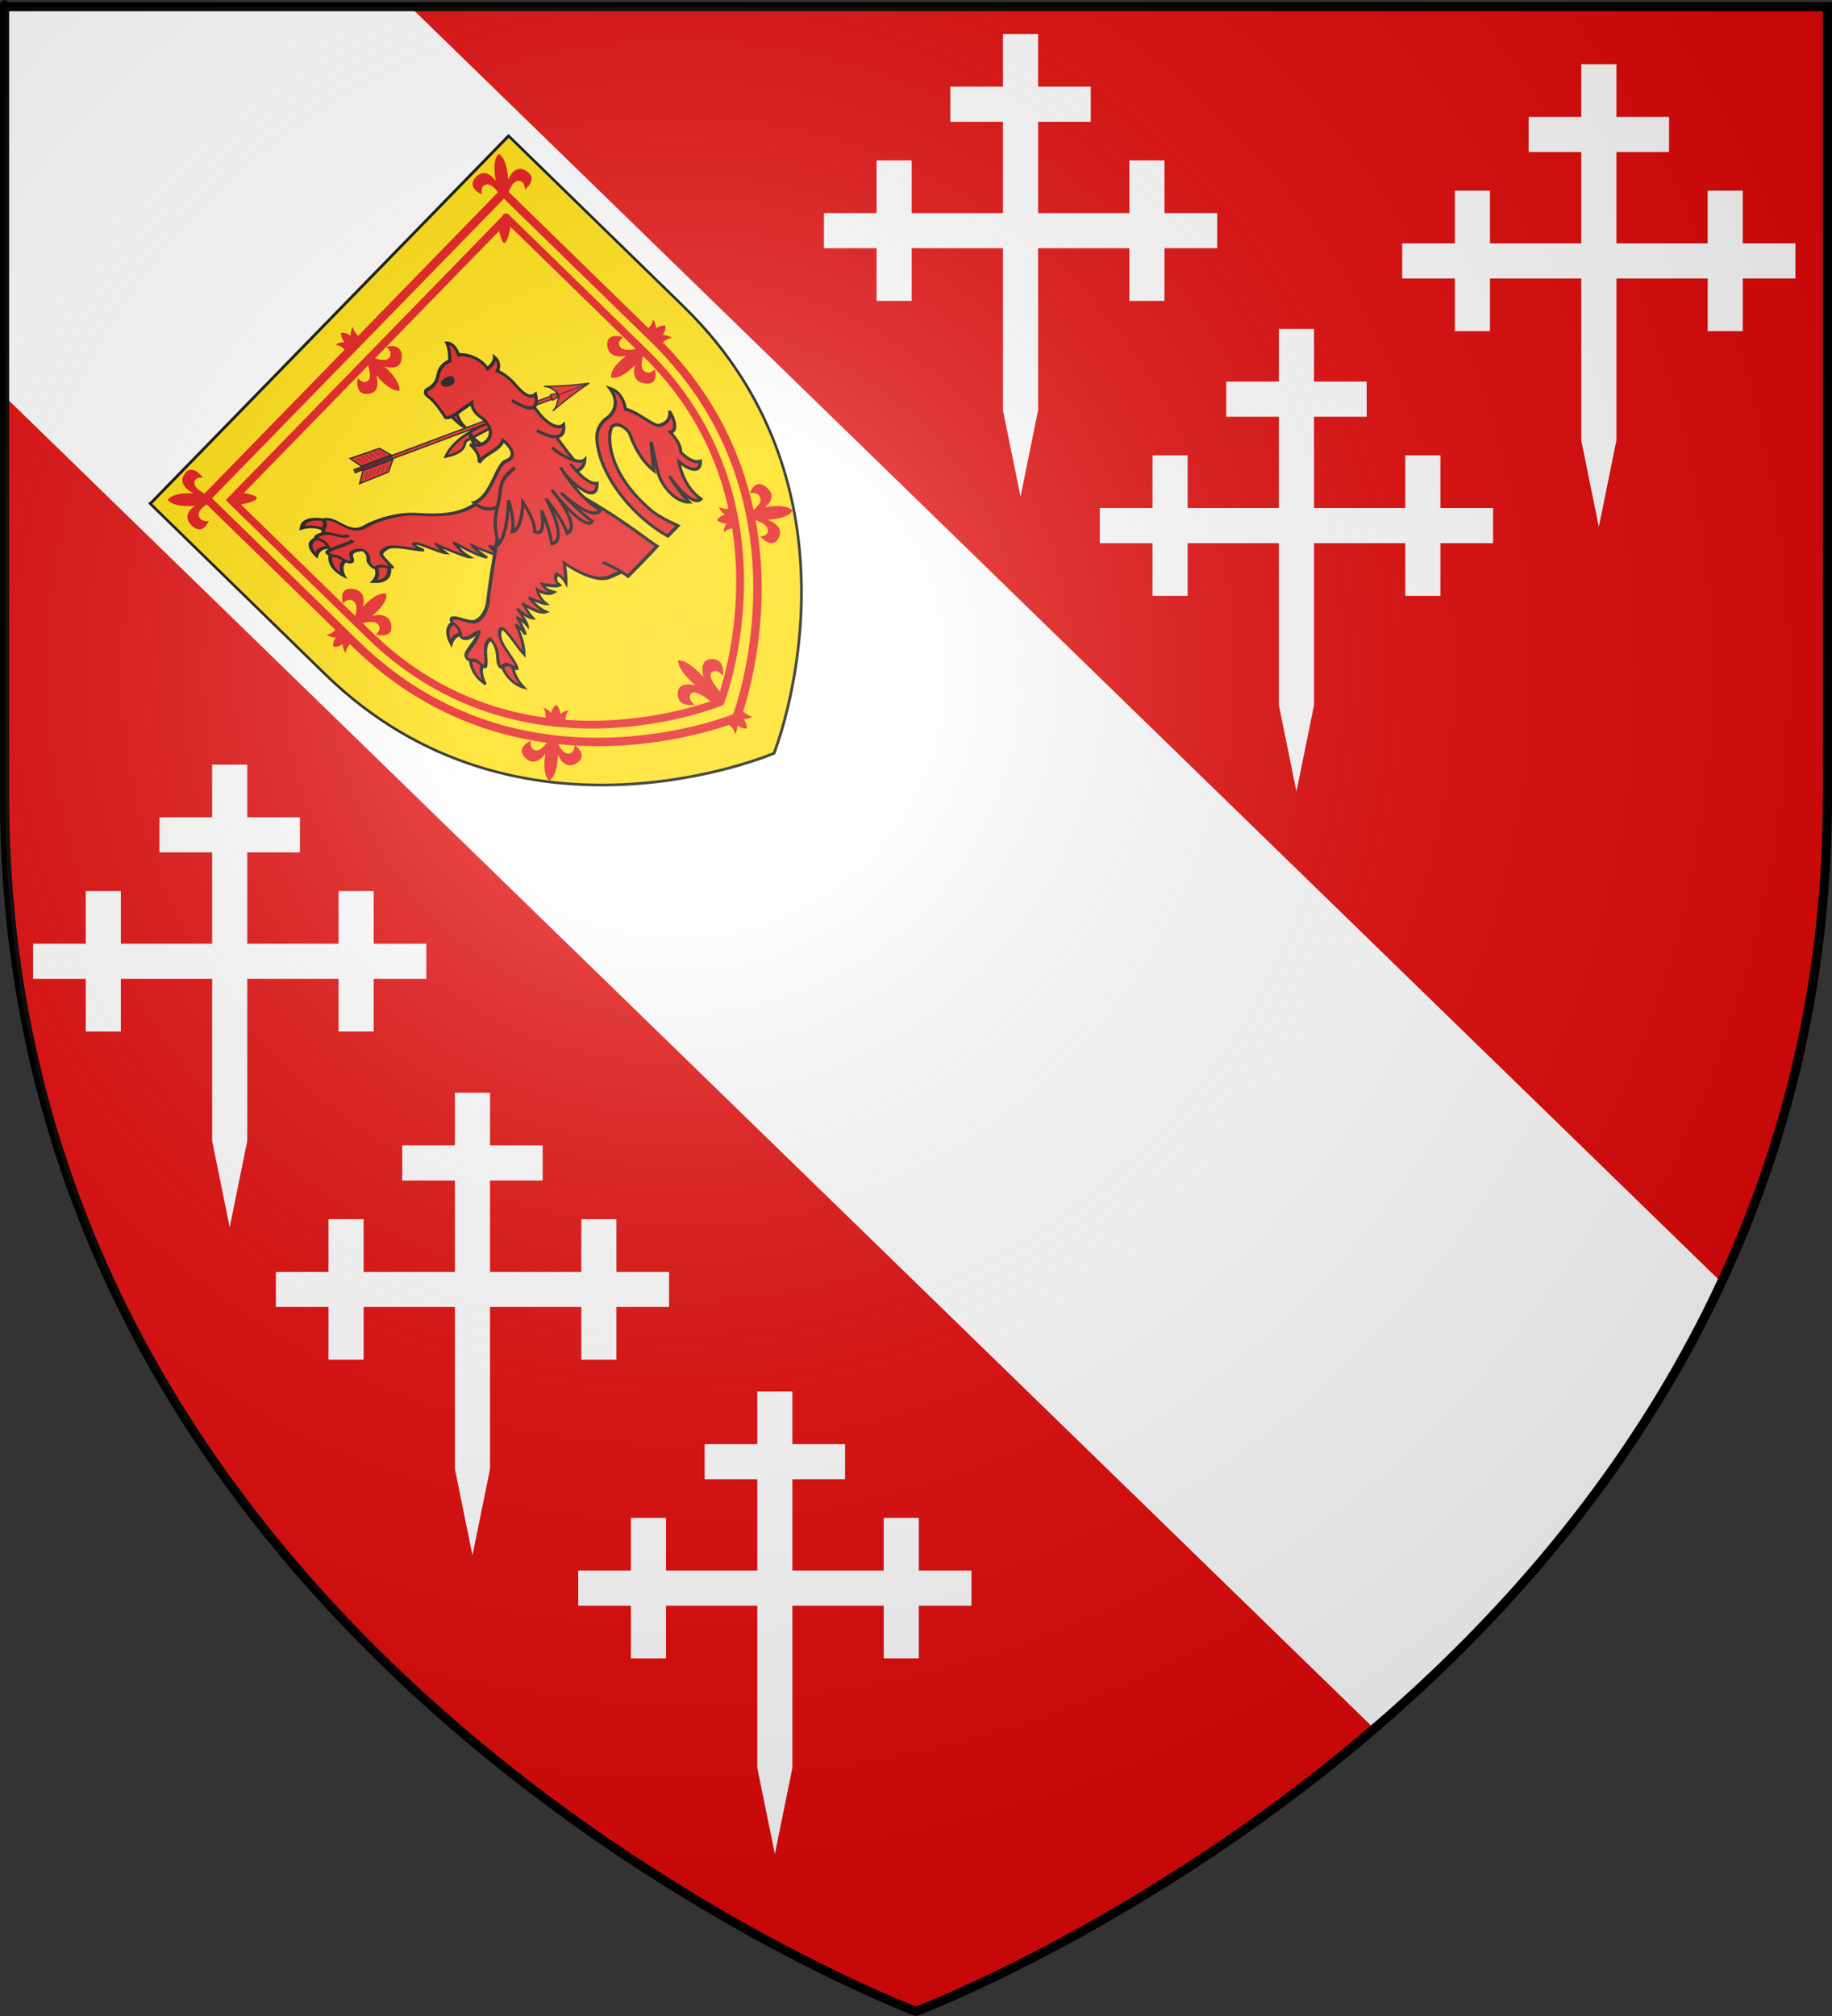 <?xml version="1.0" encoding="UTF-8" standalone="no"?>
<!-- Created with Inkscape (http://www.inkscape.org/) -->
<svg
   xmlns:svg="http://www.w3.org/2000/svg"
   xmlns="http://www.w3.org/2000/svg"
   xmlns:xlink="http://www.w3.org/1999/xlink"
   version="1.0"
   width="600"
   height="660"
   id="svg2">
  <rect width="100%" height="100%" fill="#333333" stroke="none"/>
  <desc
     id="desc4">Flag of Canton of Valais (Wallis)</desc>
  <defs
     id="defs6">
    <linearGradient
       id="linearGradient2893">
      <stop
         style="stop-color:#ffffff;stop-opacity:0.314"
         offset="0"
         id="stop2895" />
      <stop
         style="stop-color:#ffffff;stop-opacity:0.251"
         offset="0.19"
         id="stop2897" />
      <stop
         style="stop-color:#6b6b6b;stop-opacity:0.125"
         offset="0.6"
         id="stop2901" />
      <stop
         style="stop-color:#000000;stop-opacity:0.125"
         offset="1"
         id="stop2899" />
    </linearGradient>
    <radialGradient
       cx="221.445"
       cy="226.331"
       r="300"
       fx="221.445"
       fy="226.331"
       id="radialGradient3163"
       xlink:href="#linearGradient2893"
       gradientUnits="userSpaceOnUse"
       gradientTransform="matrix(1.353,0,0,1.349,-77.915,-85.175)" />
  </defs>
  <g
     style="opacity:1;display:inline"
     id="layer3">
    <path
       d="M 300,658.5 C 300,658.5 598.5,546.18 598.5,260.728 C 598.5,-24.723 598.5,2.176 598.5,2.176 L 1.5,2.176 L 1.5,260.728 C 1.5,546.18 300,658.5 300,658.5 z "
       style="fill:#e20909;fill-opacity:1;fill-rule:evenodd;stroke:none;stroke-width:1px;stroke-linecap:butt;stroke-linejoin:miter;stroke-opacity:1"
       id="path2855" />
  </g>
  <g
     transform="translate(-942.766,337.126)"
     id="g3780" />
  <path
     d="M 2.227,2.934 L 134.297,2.174 L 563.925,419.944 C 538.262,478.417 497.875,525.574 449.704,565.574 L 1.762,129.995 L 2.227,2.934 z "
     style="fill:#ffffff;fill-opacity:1;fill-rule:evenodd;stroke:none;stroke-width:1px;stroke-linecap:butt;stroke-linejoin:miter;stroke-opacity:1"
     id="path8078" />
  <path
     d="M 80.981,373.515 L 75.231,401.773 L 69.481,373.515 L 69.481,350.359 L 69.481,320.461 L 39.583,320.461 L 39.583,337.71 L 28.084,337.71 L 28.084,320.461 L 10.835,320.461 L 10.835,308.962 L 28.084,308.962 L 28.084,291.713 L 39.583,291.713 L 39.583,308.962 L 69.481,308.962 L 69.481,279.064 L 52.232,279.064 L 52.232,267.565 L 69.481,267.565 L 69.481,250.316 L 80.981,250.316 L 80.981,267.565 L 98.229,267.565 L 98.229,279.064 L 80.981,279.064 L 80.981,308.962 L 110.878,308.962 L 110.878,291.713 L 122.378,291.713 L 122.378,308.962 L 139.627,308.962 L 139.627,320.461 L 122.378,320.461 L 122.378,337.71 L 110.878,337.71 L 110.878,320.461 L 80.981,320.461 L 80.981,350.359 L 80.981,373.515 z "
     style="fill:#ffffff;fill-opacity:1;stroke:none;stroke-width:0.344;stroke-miterlimit:4;stroke-dasharray:none;stroke-opacity:1"
     id="path11069" />
  <g
     style="opacity:1"
     id="layer1">
    <path
       d="M 300,658.5 C 300,658.5 1.5,546.18 1.5,260.728 C 1.5,-24.723 1.5,2.176 1.5,2.176 L 598.5,2.176 L 598.5,260.728 C 598.5,546.18 300,658.5 300,658.5 z "
       style="opacity:1;fill:none;fill-opacity:1;fill-rule:evenodd;stroke:#000000;stroke-width:3;stroke-linecap:butt;stroke-linejoin:miter;stroke-miterlimit:4;stroke-dasharray:none;stroke-opacity:1"
       id="path1411" />
  </g>
  <g
     transform="matrix(0.797,-0.796,0.796,0.797,395.007,-87.922)"
     id="g5698">
    <path
       d="M -298.767,121.512 C -298.767,121.512 -224.579,89.59 -225.64,11.025 C -226.701,-67.54 -226.601,-60.137 -226.601,-60.137 L -375.814,-58.121 L -374.852,13.041 C -373.791,91.606 -298.767,121.512 -298.767,121.512 z "
       style="fill:#ffdd00;fill-opacity:1;fill-rule:evenodd;stroke:none;stroke-width:1px;stroke-linecap:butt;stroke-linejoin:miter;stroke-opacity:1"
       id="path3141" />
    <g
       transform="matrix(-5.1957643e-2,0.114,-0.114,-5.1957643e-2,-242.761,-22.654)"
       style="fill:#e20909;fill-opacity:1;display:inline"
       id="layer4">
      <g
         transform="matrix(0.948,7.11745e-3,-7.11745e-3,0.948,13.177,13.952)"
         style="fill:#e20909;fill-opacity:1"
         id="g1934">
        <path
           d="M 278.385,16.808 C 278.385,16.808 273.609,40.256 266.043,66.77 C 258.477,93.284 248.122,122.864 248.122,122.864 C 254.648,107.395 263.655,105.242 274.006,97.236 L 279.151,97.137 L 279.33,97.134 L 284.474,97.035 C 294.023,107.982 304.231,107.508 311.431,123.332 C 311.431,123.332 300.925,95.157 292.663,68.526 C 284.401,41.894 278.385,16.808 278.385,16.808 z "
           style="fill:#e20909;fill-opacity:1;fill-rule:evenodd;stroke:#000000;stroke-width:3.164;stroke-linecap:butt;stroke-linejoin:miter;stroke-miterlimit:4;stroke-dasharray:none;stroke-opacity:1"
           id="path2849" />
        <path
           d="M 278.664,25.969 L 279.316,97.131"
           style="fill:#e20909;fill-opacity:1;fill-rule:evenodd;stroke:#000000;stroke-width:2.109;stroke-linecap:butt;stroke-linejoin:miter;stroke-miterlimit:4;stroke-dasharray:none;stroke-opacity:1"
           id="path2851" />
        <rect
           width="14.984"
           height="3.123"
           ry="1.562"
           x="270.208"
           y="102.496"
           transform="matrix(1,-1.92694e-2,1.627078e-2,1,0,0)"
           style="opacity:0.9;fill:#e20909;fill-opacity:1;stroke:#000000;stroke-width:2.109;stroke-miterlimit:4;stroke-dasharray:none;stroke-opacity:1"
           id="rect2853" />
        <path
           d="M 274.386,100.342 L 272.746,115.372 L 286.623,115.105 L 284.527,100.297 L 274.386,100.342 z "
           style="fill:#e20909;fill-opacity:1;fill-rule:evenodd;stroke:#000000;stroke-width:3.164;stroke-linecap:butt;stroke-linejoin:miter;stroke-miterlimit:4;stroke-dasharray:none;stroke-opacity:1"
           id="path2856" />
      </g>
      <rect
         width="487.421"
         height="7.594"
         x="-614.179"
         y="273.951"
         transform="matrix(-1.166679e-4,-1,1,-4.072234e-3,0,0)"
         style="fill:#e20909;fill-opacity:1;fill-rule:evenodd;stroke:#000000;stroke-width:3;stroke-miterlimit:4;stroke-dasharray:none;stroke-dashoffset:0;stroke-opacity:1;display:inline"
         id="rect5527" />
      <g
         style="fill:#e20909;fill-opacity:1"
         id="g5529">
        <g
           style="fill:#e20909;fill-opacity:1;stroke:#000000;stroke-width:3"
           id="g5531">
          <path
             d="M 272.405,594.687 L 246.633,612.835 L 248.555,540.426 L 272.397,520.611 L 272.405,594.687 z "
             style="fill:#e20909;fill-opacity:1;fill-rule:evenodd;stroke:#000000;stroke-width:3;stroke-linecap:butt;stroke-linejoin:miter;stroke-opacity:1;display:inline"
             id="path5533" />
          <path
             d="M 283.35,594.315 L 309.121,612.463 L 307.2,540.054 L 283.357,520.239 L 283.35,594.315 z "
             style="fill:#e20909;fill-opacity:1;fill-rule:evenodd;stroke:#000000;stroke-width:3;stroke-linecap:butt;stroke-linejoin:miter;stroke-opacity:1;display:inline"
             id="path5535" />
          <path
             d="M 277.761,519.846 L 277.761,610.309"
             style="fill:#e20909;fill-opacity:1;fill-rule:evenodd;stroke:#000000;stroke-width:3;stroke-linecap:butt;stroke-linejoin:miter;stroke-opacity:1"
             id="path5537" />
        </g>
        <g
           style="fill:#e20909;fill-opacity:1"
           id="g5539">
          <path
             d="M 266.93,534.498 L 252.915,544.691"
             style="fill:#e20909;fill-opacity:1;fill-rule:evenodd;stroke:#000000;stroke-width:1px;stroke-linecap:butt;stroke-linejoin:miter;stroke-opacity:1"
             id="path5541" />
          <path
             d="M 266.681,544.446 L 252.665,554.639"
             style="fill:#e20909;fill-opacity:1;fill-rule:evenodd;stroke:#000000;stroke-width:1px;stroke-linecap:butt;stroke-linejoin:miter;stroke-opacity:1;display:inline"
             id="path5543" />
          <path
             d="M 266.293,555.521 L 252.278,565.714"
             style="fill:#e20909;fill-opacity:1;fill-rule:evenodd;stroke:#000000;stroke-width:1px;stroke-linecap:butt;stroke-linejoin:miter;stroke-opacity:1;display:inline"
             id="path5545" />
          <path
             d="M 266.293,566.351 L 252.278,576.544"
             style="fill:#e20909;fill-opacity:1;fill-rule:evenodd;stroke:#000000;stroke-width:1px;stroke-linecap:butt;stroke-linejoin:miter;stroke-opacity:1;display:inline"
             id="path5547" />
          <path
             d="M 266.293,575.907 L 252.278,586.1"
             style="fill:#e20909;fill-opacity:1;fill-rule:evenodd;stroke:#000000;stroke-width:1px;stroke-linecap:butt;stroke-linejoin:miter;stroke-opacity:1;display:inline"
             id="path5549" />
          <path
             d="M 266.293,586.1 L 252.278,596.293"
             style="fill:#e20909;fill-opacity:1;fill-rule:evenodd;stroke:#000000;stroke-width:1px;stroke-linecap:butt;stroke-linejoin:miter;stroke-opacity:1;display:inline"
             id="path5551" />
        </g>
        <g
           transform="matrix(-1,0,0,1,555.84,-0.214)"
           style="fill:#e20909;fill-opacity:1;display:inline"
           id="g5553">
          <path
             d="M 266.93,534.498 L 252.915,544.691"
             style="fill:#e20909;fill-opacity:1;fill-rule:evenodd;stroke:#000000;stroke-width:1px;stroke-linecap:butt;stroke-linejoin:miter;stroke-opacity:1"
             id="path5555" />
          <path
             d="M 266.681,544.446 L 252.665,554.639"
             style="fill:#e20909;fill-opacity:1;fill-rule:evenodd;stroke:#000000;stroke-width:1px;stroke-linecap:butt;stroke-linejoin:miter;stroke-opacity:1;display:inline"
             id="path5557" />
          <path
             d="M 266.293,555.521 L 252.278,565.714"
             style="fill:#e20909;fill-opacity:1;fill-rule:evenodd;stroke:#000000;stroke-width:1px;stroke-linecap:butt;stroke-linejoin:miter;stroke-opacity:1;display:inline"
             id="path5559" />
          <path
             d="M 266.293,566.351 L 252.278,576.544"
             style="fill:#e20909;fill-opacity:1;fill-rule:evenodd;stroke:#000000;stroke-width:1px;stroke-linecap:butt;stroke-linejoin:miter;stroke-opacity:1;display:inline"
             id="path5561" />
          <path
             d="M 266.293,575.907 L 252.278,586.1"
             style="fill:#e20909;fill-opacity:1;fill-rule:evenodd;stroke:#000000;stroke-width:1px;stroke-linecap:butt;stroke-linejoin:miter;stroke-opacity:1;display:inline"
             id="path5563" />
          <path
             d="M 266.293,586.1 L 252.278,596.293"
             style="fill:#e20909;fill-opacity:1;fill-rule:evenodd;stroke:#000000;stroke-width:1px;stroke-linecap:butt;stroke-linejoin:miter;stroke-opacity:1;display:inline"
             id="path5565" />
        </g>
      </g>
    </g>
    <g
       transform="matrix(0.25,-3.3765456e-3,3.7180761e-3,0.275,-376.197,-58.715)"
       id="g3143">
      <path
         d="M 300,658.5 C 300,658.5 1.5,546.18 1.5,260.728 C 1.5,-24.723 1.5,2.176 1.5,2.176 L 598.5,2.176 L 598.5,260.728 C 598.5,546.18 300,658.5 300,658.5 z "
         style="opacity:1;fill:none;fill-opacity:1;fill-rule:evenodd;stroke:#000000;stroke-width:3;stroke-linecap:butt;stroke-linejoin:miter;stroke-miterlimit:4;stroke-dasharray:none;stroke-opacity:1"
         id="path3145" />
    </g>
    <g
       transform="matrix(0.26,-3.5150792e-3,3.7385568e-3,0.277,-393.895,-78.553)"
       id="g3147">
      <path
         d="M 354.824,671.83 C 354.824,671.83 593.188,576.111 593.188,332.85 C 593.188,89.589 593.188,112.513 593.188,112.513 L 116.461,112.513 L 116.461,332.85 C 116.461,576.111 354.824,671.83 354.824,671.83 z "
         style="opacity:1;fill:none;fill-opacity:1;fill-rule:evenodd;stroke:#e20909;stroke-width:9.127;stroke-linecap:butt;stroke-linejoin:miter;stroke-miterlimit:4;stroke-dasharray:none;stroke-opacity:1"
         id="path3149" />
      <path
         d="M 354.905,648.279 C 354.905,648.279 575.42,560.081 575.42,335.932 C 575.42,111.783 575.42,132.906 575.42,132.906 L 134.391,132.906 L 134.391,335.932 C 134.391,560.081 354.905,648.279 354.905,648.279 z "
         style="opacity:1;fill:none;fill-opacity:1;fill-rule:evenodd;stroke:#e20909;stroke-width:8.426;stroke-linecap:butt;stroke-linejoin:miter;stroke-miterlimit:4;stroke-dasharray:none;stroke-opacity:1"
         id="path3151" />
      <path
         d="M 120.144,110.868 C 120.144,110.868 114.132,97.651 119.324,92.749 C 124.521,87.852 130.423,94.969 130.423,94.969 C 130.423,94.969 134.089,75.83 118.705,78.616 C 103.319,81.404 110.614,99.707 110.614,99.707 C 110.614,99.707 95.68,82.63 84.992,85.099 C 84.122,96.662 101.959,109.958 101.959,109.958 C 101.959,109.958 83.88,104.757 83.342,121.298 C 82.803,137.839 100.195,131.411 100.195,131.411 C 100.195,131.411 92.751,126.166 96.633,120.05 C 100.511,113.931 113.929,118.184 113.929,118.184"
         style="opacity:1;fill:#e20909;fill-opacity:1;stroke:none;stroke-width:1.73"
         id="path3153" />
      <path
         d="M 136.782,142.186 C 136.782,142.186 170.672,165.476 149.707,136.464 L 136.927,136.464 L 136.782,142.186 z "
         style="opacity:1;fill:#e20909;fill-opacity:1;stroke:none;stroke-width:1.73"
         id="path3155" />
      <path
         d="M 349.789,135.704 C 349.789,135.704 343.79,148.927 336.682,148.241 C 329.575,147.549 331.052,138.422 331.052,138.422 C 331.052,138.422 314.227,148.252 326.445,158.005 C 338.667,167.758 347.652,150.224 347.652,150.224 C 347.652,150.224 344.617,172.705 353.507,179.131 C 362.787,172.178 361.067,149.998 361.067,149.998 C 361.067,149.998 369.043,167.035 381.855,156.558 C 394.667,146.082 378.384,137.213 378.384,137.213 C 378.384,137.213 379.331,146.27 372.171,147.369 C 365.011,148.474 359.387,135.571 359.387,135.571"
         style="opacity:1;fill:#e20909;fill-opacity:1;stroke:none;stroke-width:1.73"
         id="path3157" />
      <path
         d="M 596.139,116.478 C 596.139,116.478 609.107,109.947 614.211,114.941 C 619.311,119.939 612.433,126.119 612.433,126.119 C 612.433,126.119 631.702,129.023 628.309,113.762 C 624.913,98.499 606.914,106.513 606.914,106.513 C 606.914,106.513 623.385,90.914 620.494,80.332 C 608.906,79.922 596.327,98.272 596.327,98.272 C 596.327,98.272 600.807,80.001 584.258,80.119 C 567.709,80.236 574.821,97.359 574.821,97.359 C 574.821,97.359 579.767,89.714 586.032,93.35 C 592.3,96.982 588.582,110.558 588.582,110.558"
         style="opacity:1;fill:#e20909;fill-opacity:1;stroke:none;stroke-width:1.73"
         id="path3159" />
      <path
         d="M 572.683,326.941 C 572.683,326.941 559.743,320.353 560.748,313.284 C 561.758,306.215 570.81,308.101 570.81,308.101 C 570.81,308.101 561.747,290.85 551.454,302.618 C 541.161,314.389 558.274,324.154 558.274,324.154 C 558.274,324.154 535.951,320.11 529.133,328.702 C 535.661,338.286 557.896,337.564 557.896,337.564 C 557.896,337.564 540.518,344.767 550.408,358.037 C 560.297,371.307 569.89,355.439 569.89,355.439 C 569.89,355.439 560.8,355.978 560.023,348.776 C 559.241,341.574 572.384,336.535 572.384,336.535"
         style="opacity:1;fill:#e20909;fill-opacity:1;stroke:none;stroke-width:1.73"
         id="path3161" />
      <path
         d="M 526.899,540.078 C 526.899,540.078 534.18,552.64 529.494,558.028 C 524.804,563.413 518.231,556.909 518.231,556.909 C 518.231,556.909 516.462,576.315 531.498,572.032 C 546.536,567.747 537.479,550.249 537.479,550.249 C 537.479,550.249 554.018,565.776 564.412,562.27 C 564.142,550.678 545.085,539.197 545.085,539.197 C 545.085,539.197 563.587,542.598 562.499,526.084 C 561.411,509.57 544.734,517.675 544.734,517.675 C 544.734,517.675 552.657,522.164 549.394,528.631 C 546.136,535.101 532.365,532.187 532.365,532.187"
         style="opacity:1;fill:#e20909;fill-opacity:1;stroke:none;stroke-width:1.73"
         id="path3163" />
      <path
         d="M 189.689,547.048 C 189.689,547.048 175.628,550.669 171.704,544.703 C 167.785,538.733 175.82,534.16 175.82,534.16 C 175.82,534.16 157.612,527.22 157.679,542.854 C 157.747,558.49 177.04,554.491 177.04,554.491 C 177.04,554.491 157.626,566.226 158.197,577.181 C 169.433,580.049 185.629,564.797 185.629,564.797 C 185.629,564.797 177.363,581.695 193.558,585.103 C 209.753,588.511 206.448,570.266 206.448,570.266 C 206.448,570.266 199.988,576.684 194.641,571.797 C 189.29,566.914 195.812,554.441 195.812,554.441"
         style="opacity:1;fill:#e20909;fill-opacity:1;stroke:none;stroke-width:1.73"
         id="path3165" />
      <path
         d="M 347.573,641.833 L 354.979,645.841 L 362.494,641.606 C 362.916,636.157 364.817,619.022 372.081,620.16 C 378.923,621.227 377.771,631.045 377.771,631.045 C 377.771,631.045 394.076,620.323 381.651,609.827 C 370.683,600.555 361.477,617.643 361.477,617.643 C 361.477,617.643 363.757,593.388 355.025,586.096 C 346.293,593.388 348.573,617.643 348.573,617.643 C 348.573,617.643 339.367,600.555 328.399,609.827 C 315.974,620.323 332.279,631.045 332.279,631.045 C 332.279,631.045 331.126,621.227 337.969,620.16 C 345.337,619.003 347.189,636.656 347.573,641.833"
         style="opacity:1;fill:#e20909;fill-opacity:1;stroke:none;stroke-width:1.73"
         id="path3167" />
      <path
         d="M 343.429,671.582 C 343.429,671.582 343.693,680.057 339.976,682.774 C 344.573,682.774 349.355,678.152 349.355,678.152 C 349.355,683.724 354.135,687.666 354.135,687.666 C 354.135,687.666 358.915,683.724 358.915,678.152 C 358.915,678.152 363.699,682.774 368.294,682.774 C 364.575,680.057 364.839,671.582 364.839,671.582"
         style="opacity:1;fill:#e20909;fill-opacity:1;stroke:none;stroke-width:1.73"
         id="path3169" />
      <path
         d="M 137.203,321.137 C 137.203,321.137 150.371,327.255 149.622,334.356 C 148.866,341.457 139.753,339.897 139.753,339.897 C 139.753,339.897 149.43,356.811 159.293,344.68 C 169.156,332.547 151.703,323.404 151.703,323.404 C 151.703,323.404 174.157,326.643 180.662,317.811 C 173.794,308.468 151.598,309.988 151.598,309.988 C 151.598,309.988 168.707,302.166 158.346,289.26 C 147.986,276.354 138.97,292.556 138.97,292.556 C 138.97,292.556 148.035,291.691 149.07,298.861 C 150.111,306.03 137.157,311.538 137.157,311.538"
         style="opacity:1;fill:#e20909;fill-opacity:1;stroke:none;stroke-width:1.73"
         id="path3171" />
      <path
         d="M 364.938,108.869 C 364.938,108.869 364.673,100.397 368.393,97.68 C 363.795,97.68 359.014,102.299 359.014,102.299 C 359.014,96.728 354.234,92.788 354.234,92.788 C 354.234,92.788 349.454,96.728 349.454,102.299 C 349.454,102.299 344.67,97.68 340.075,97.68 C 343.792,100.397 343.527,108.869 343.527,108.869"
         style="opacity:1;fill:#e20909;fill-opacity:1;stroke:none;stroke-width:1.73"
         id="path3173" />
      <path
         d="M 596.867,341.972 C 596.867,341.972 605.341,341.766 608.032,345.504 C 608.063,340.907 603.478,336.093 603.478,336.093 C 609.049,336.132 613.022,331.38 613.022,331.38 C 613.022,331.38 609.115,326.573 603.544,326.534 C 603.544,326.534 608.196,321.782 608.228,317.187 C 605.485,320.885 597.015,320.562 597.015,320.562"
         style="opacity:1;fill:#e20909;fill-opacity:1;stroke:none;stroke-width:1.73"
         id="path3175" />
      <path
         d="M 516.882,513.729 C 516.882,513.729 509.924,508.888 509.962,504.282 C 507.22,507.972 508.075,514.565 508.075,514.565 C 503.603,511.243 497.59,512.729 497.59,512.729 C 497.59,512.729 497.902,518.915 502.374,522.238 C 502.374,522.238 495.813,523.324 493.072,527.012 C 497.47,525.649 504.112,530.914 504.112,530.914"
         style="opacity:1;fill:#e20909;fill-opacity:1;stroke:none;stroke-width:1.73"
         id="path3177" />
      <path
         d="M 218.889,545.464 C 218.889,545.464 225.227,539.835 229.695,540.952 C 226.751,537.421 220.141,536.706 220.141,536.706 C 224.42,533.139 224.386,526.945 224.386,526.945 C 224.386,526.945 218.299,525.797 214.02,529.364 C 214.02,529.364 214.504,522.732 211.561,519.203 C 211.855,523.797 205.178,529.02 205.178,529.02"
         style="opacity:1;fill:#e20909;fill-opacity:1;stroke:none;stroke-width:1.73"
         id="path3179" />
      <path
         d="M 112.616,306.199 C 112.616,306.199 104.145,306.517 101.405,302.815 C 101.434,307.412 106.083,312.165 106.083,312.165 C 100.512,312.2 96.602,317.004 96.602,317.004 C 96.602,317.004 100.572,321.759 106.143,321.724 C 106.143,321.724 101.555,326.537 101.584,331.132 C 104.277,327.398 112.751,327.609 112.751,327.609"
         style="opacity:1;fill:#e20909;fill-opacity:1;stroke:none;stroke-width:1.73"
         id="path3181" />
      <path
         d="M 572.945,141.447 C 572.945,141.447 539.056,164.738 560.02,135.725 L 572.801,135.725 L 572.945,141.447 z "
         style="opacity:1;fill:#e20909;fill-opacity:1;stroke:none;stroke-width:1.73"
         id="path3183" />
    </g>
    <g
       transform="matrix(0.678,0,0,0.818,-213.872,2.647)"
       id="g5671">
      <path
         d="M -112.387,-7.776 L -123.842,-10.712 C -125.244,-11.185 -126.428,-7.336 -134.957,-11.932 C -134.957,-11.932 -129.995,-13.887 -121.084,-12.157 C -112.173,-10.428 -112.66,-9.501 -112.66,-9.501"
         style="opacity:1;fill:#e20909;fill-opacity:1;stroke:#000000;stroke-width:0.913;stroke-opacity:1"
         id="path4459" />
      <g
         transform="matrix(0.482,-0.29,0.447,0.704,-490.13,-173.289)"
         style="fill:#e20909;fill-opacity:1;fill-rule:evenodd;stroke-width:1.804;stroke-miterlimit:4;stroke-dasharray:none"
         id="g3187">
        <path
           d="M 291.519,367.871 L 288.917,360.939 C 286.116,363.772 281.274,363.951 276.974,362.205 C 279.988,369.293 287.225,368.993 291.519,367.871 z "
           style="fill:#e20909;fill-opacity:1;fill-rule:evenodd;stroke:#000000;stroke-width:1.804;stroke-linecap:butt;stroke-linejoin:miter;stroke-miterlimit:4;stroke-dasharray:none;stroke-opacity:1"
           id="path3189" />
        <path
           d="M 309.517,337.831 L 301.812,338.018 C 303.556,334.322 301.97,329.718 298.703,326.352 C 306.711,326.492 309.05,333.384 309.517,337.831 z "
           style="fill:#e20909;fill-opacity:1;fill-rule:evenodd;stroke:#000000;stroke-width:1.804;stroke-linecap:butt;stroke-linejoin:miter;stroke-miterlimit:4;stroke-dasharray:none;stroke-opacity:1"
           id="path3191" />
        <path
           d="M 296.875,355.219 C 292.892,360.757 290.142,355.956 286.844,361.094 C 286.151,362.173 288.331,362.758 289.281,364.156 C 290.293,365.644 290.43,370.265 291.375,369.312 C 297.674,362.966 297.351,362.431 302.562,365.375 C 307.429,368.125 307.337,377.848 309.719,382.281 C 310.063,377.565 312.108,376.348 312.764,378.809 C 313.42,381.27 311.576,390.074 312.483,392.403 C 314.915,388.486 316.25,387.844 316.25,387.844 C 316.25,387.844 313.635,401.504 314.846,403.442 C 316.682,398.303 319.984,396.981 321.094,395.594 C 322.204,394.206 317.113,405.492 318.311,410.937 C 321.534,404.558 323.438,403.656 323.438,403.656 C 323.438,403.656 321.195,412.885 322.687,417.882 C 324.595,412.333 326.212,412.544 326.906,411.156 C 325.449,421.91 339.688,432.531 339.688,432.531 L 365.344,410.469 C 352.655,400.613 341.626,400.033 333.312,377.156 C 330.506,369.433 321.661,360.011 313.406,354.562 C 303.26,347.866 314.405,341.112 309.438,336 C 309.052,335.802 308.797,335.739 308.562,335.75 C 307.86,335.783 307.515,336.494 305.719,336.5 C 303.198,336.508 300.055,334.76 300.469,337.844 C 300.953,341.453 300.453,344.166 302.062,346.188"
           style="fill:#e20909;fill-opacity:1;fill-rule:evenodd;stroke:#000000;stroke-width:1.804;stroke-linecap:butt;stroke-linejoin:miter;stroke-miterlimit:4;stroke-dasharray:none;stroke-opacity:1"
           id="path3193" />
        <path
           d="M 296.223,334.987 L 291.381,340.995 C 290.29,337.057 287.35,335.19 282.678,334.772 C 288.095,329.134 292.967,331.922 296.223,334.987 z "
           style="fill:#e20909;fill-opacity:1;fill-rule:evenodd;stroke:#000000;stroke-width:1.804;stroke-linecap:butt;stroke-linejoin:miter;stroke-miterlimit:4;stroke-dasharray:none;stroke-opacity:1"
           id="path3195" />
        <path
           d="M 303.654,347.999 C 298.844,343.292 303.896,337.995 295.988,333.597 C 294.112,332.553 295.017,336.39 293.523,337.947 C 292.204,339.322 287.926,340.69 289.954,342.092 C 294.352,345.13 295.033,344.552 299.221,350.844"
           style="fill:#e20909;fill-opacity:1;fill-rule:evenodd;stroke:#000000;stroke-width:1.804;stroke-linecap:butt;stroke-linejoin:miter;stroke-miterlimit:4;stroke-dasharray:none;stroke-opacity:1"
           id="path3197" />
        <path
           d="M 288.7,341.552 L 286.617,348.972 C 283.596,346.22 278.729,346.385 274.553,348.519 C 277.037,340.906 284.312,340.693 288.7,341.552 z "
           style="fill:#e20909;fill-opacity:1;fill-rule:evenodd;stroke:#000000;stroke-width:1.804;stroke-linecap:butt;stroke-linejoin:miter;stroke-miterlimit:4;stroke-dasharray:none;stroke-opacity:1"
           id="path3199" />
        <path
           d="M 300.983,350.107 C 296.741,347.934 287.711,337.177 286.428,339.951 C 285.527,341.899 286.884,343.287 286.504,344.914 C 286.07,346.77 283.989,349.581 286.085,350.878 C 288.687,352.489 291.768,346.282 296.862,355.221"
           style="fill:#e20909;fill-opacity:1;fill-rule:evenodd;stroke:#000000;stroke-width:1.804;stroke-linecap:butt;stroke-linejoin:miter;stroke-miterlimit:4;stroke-dasharray:none;stroke-opacity:1"
           id="path3201" />
      </g>
      <g
         transform="matrix(0.582,0.132,-0.124,0.777,-285.743,-354.595)"
         style="fill:#e20909;fill-opacity:1;fill-rule:evenodd;stroke-width:1.804;stroke-miterlimit:4;stroke-dasharray:none"
         id="g3203">
        <path
           d="M 276.134,451.111 L 274.33,458.605 C 271.208,455.968 266.351,456.315 262.258,458.605 C 264.455,450.903 271.717,450.418 276.134,451.111 z "
           style="fill:#e20909;fill-opacity:1;fill-rule:evenodd;stroke:#000000;stroke-width:1.804;stroke-linecap:butt;stroke-linejoin:miter;stroke-miterlimit:4;stroke-dasharray:none;stroke-opacity:1"
           id="path3205" />
        <path
           d="M 268.683,467.386 L 272.709,473.958 C 268.637,474.303 265.449,477.984 264.176,482.498 C 260.281,475.5 265.07,470.02 268.683,467.386 z "
           style="fill:#e20909;fill-opacity:1;fill-rule:evenodd;stroke:#000000;stroke-width:1.804;stroke-linecap:butt;stroke-linejoin:miter;stroke-miterlimit:4;stroke-dasharray:none;stroke-opacity:1"
           id="path3207" />
        <path
           d="M 282.436,476.849 L 288.827,481.156 C 285.266,483.161 283.895,487.833 284.611,492.468 C 278.162,487.72 280.243,480.746 282.436,476.849 z "
           style="fill:#e20909;fill-opacity:1;fill-rule:evenodd;stroke:#000000;stroke-width:1.804;stroke-linecap:butt;stroke-linejoin:miter;stroke-miterlimit:4;stroke-dasharray:none;stroke-opacity:1"
           id="path3209" />
        <path
           d="M 362.998,407.402 C 332.425,429.28 320.276,436.521 300.833,450.834 C 296.854,453.764 290.368,455.896 285.709,455.413 C 281.441,454.971 275.749,447.038 272.665,449.377 C 271.282,450.426 273.292,451.684 273.157,454.295 C 273.022,456.907 269.653,457.944 271.486,459.229 C 274.393,461.268 280.019,459.877 283.003,460.408 C 277.475,464.248 265.095,464.921 264.894,467.971 C 264.753,470.113 268.422,469.926 269.335,471.44 C 270.319,473.072 270.326,476.426 272.457,475.186 C 276.712,472.71 279.557,465.866 286.819,465.82 C 287.258,473.221 280.321,475.516 280.019,478.864 C 279.904,480.141 284.042,478.802 285.431,479.766 C 286.91,480.791 288.46,484.321 289.247,483.235 C 292.114,479.279 288.663,467.708 296.532,464.294 C 300.679,462.494 298.29,474.47 299.168,479.419 C 302.776,476.042 305.621,471.833 307.494,465.959 C 308.488,467.902 308.72,469.844 308.604,471.787 C 310.292,468.919 310.801,466.051 311.379,463.184 C 311.379,463.184 313.53,466.861 313.599,468.734 C 314.987,467.416 315.265,459.853 315.265,459.853 C 315.265,459.853 316.375,465.404 319.982,466.93 C 319.566,464.433 320.538,459.021 320.538,459.021 C 320.538,459.021 324.353,466.514 329.973,467.346 C 327.129,464.224 326.643,458.188 326.643,458.188 C 326.643,458.188 331.777,463.669 333.859,464.294 C 332.055,459.853 334.969,456.801 334.969,456.801 C 334.969,456.801 337.05,461.241 342.878,461.31 C 338.923,458.258 339.964,455.691 339.964,455.691 C 339.964,455.691 346.416,459.992 349.677,459.853 C 348.082,455.968 353.008,455.136 353.008,455.136 C 353.008,455.136 354.95,457.217 354.187,460.547 C 356.962,458.258 361.888,452.36 361.888,452.36 C 364.895,457.795 371.214,466.89 381.115,468.066 C 384.433,468.461 387.613,468.233 390.917,468.876 C 393.497,469.378 397.474,464.031 400.329,466.308 L 392.971,405.459 L 362.998,407.402 z "
           style="fill:#e20909;fill-opacity:1;fill-rule:evenodd;stroke:#000000;stroke-width:1.804;stroke-linecap:butt;stroke-linejoin:miter;stroke-miterlimit:4;stroke-dasharray:none;stroke-opacity:1"
           id="path3211" />
      </g>
      <path
         d="M -97.924,63.663 C -101.459,63.826 -113.487,63.966 -115.932,63.913 C -116.476,60.72 -117.774,56.963 -120.214,52.264 L -112.312,17.511 C -104.321,30.855 -100.018,52.864 -98.894,59.199 C -98.609,60.804 -98.284,62.29 -97.924,63.663 z "
         style="fill:#e20909;fill-opacity:1;fill-rule:evenodd;stroke:#000000;stroke-width:1.235;stroke-linecap:butt;stroke-linejoin:miter;stroke-miterlimit:4;stroke-dasharray:none;stroke-opacity:1"
         id="path3213" />
      <rect
         width="7.437"
         height="41.006"
         x="-113.924"
         y="38.337"
         transform="matrix(0.975,0.221,-0.158,0.987,0,0)"
         style="fill:#e20909;fill-opacity:1;fill-rule:nonzero;stroke:none;stroke-width:1;stroke-linecap:round;stroke-linejoin:miter;stroke-miterlimit:4;stroke-dasharray:none;stroke-dashoffset:0;stroke-opacity:1"
         id="rect3215" />
      <path
         d="M -122.953,-6.467 C -122.953,-6.467 -121.406,-11.785 -120.531,-11.697 C -121.461,-8.821 -120.138,-4.708 -120.138,-4.708 L -122.953,-6.467 z "
         style="fill:#e20909;fill-opacity:1;fill-rule:evenodd;stroke:#000000;stroke-width:1.235;stroke-linecap:butt;stroke-linejoin:miter;stroke-miterlimit:4;stroke-dasharray:none;stroke-opacity:1"
         id="path3217" />
      <path
         d="M -120.989,-22.393 C -120.989,-22.393 -121.239,-15.214 -120.15,-14.828 C -120.127,-18.762 -117.478,-21.32 -117.478,-21.32 L -120.989,-22.393 z "
         style="fill:#e20909;fill-opacity:1;fill-rule:evenodd;stroke:#000000;stroke-width:1.235;stroke-linecap:butt;stroke-linejoin:miter;stroke-miterlimit:4;stroke-dasharray:none;stroke-opacity:1"
         id="path3219" />
      <path
         d="M -140.372,6.771 C -139.182,16.012 -129.372,13.473 -123.872,16.824 L -104.504,17.095 L -97.151,23.028 C -96.898,16.553 -94.652,8.293 -93.679,1.815 C -92.435,-6.478 -92.133,-12.027 -92.133,-12.027 C -91.712,-15.145 -92.199,-18.234 -93.344,-20.442 C -93.344,-20.442 -89.544,-21.538 -90.005,-24.665 C -91.521,-23.052 -95.695,-23.502 -95.695,-23.502 C -94.531,-27.321 -96.749,-31.826 -100.235,-34.326 C -100.235,-34.326 -97.665,-38.091 -100.189,-40.163 C -101.409,-37.436 -104.751,-34.953 -104.751,-34.953 C -104.751,-34.953 -108.379,-36.446 -111.898,-34.672 C -113.232,-34 -115.126,-32.677 -118.266,-33.031 C -119.383,-33.156 -121.104,-33.808 -121.547,-33.18 C -121.838,-32.767 -122.416,-33.298 -121.951,-30.565 C -121.627,-28.664 -122.523,-23.761 -123.189,-21.818 C -123.189,-21.818 -122.115,-20.411 -118.856,-20.048 C -115.585,-19.683 -110.739,-18.904 -110.739,-18.904 C -110.739,-18.904 -113.233,-17.076 -112.397,-13.353 C -110.525,-5.019 -119.709,-3.016 -123.857,-8.773 C -123.716,-5.344 -124.566,-3.482 -126.592,-2.044 C -121.595,-2.942 -116.821,0.14 -112.628,-1.651 C -112.628,-1.651 -111.372,6.819 -118.08,4.306 C -122.072,2.811 -133.537,9.769 -140.372,6.771 z "
         style="fill:#e20909;fill-opacity:1;fill-rule:evenodd;stroke:#000000;stroke-width:1.235;stroke-linecap:butt;stroke-linejoin:miter;stroke-miterlimit:4;stroke-dasharray:none;stroke-opacity:1"
         id="path3221" />
      <path
         d="M -92.133,-12.027 C -92.34,-8.813 -92.209,-5.16 -88.8,-5.014 C -94.554,2.236 -96.816,-6.655 -97.843,-9.406"
         style="fill:#e20909;fill-opacity:1;fill-rule:evenodd;stroke:#000000;stroke-width:1.235;stroke-linecap:butt;stroke-linejoin:miter;stroke-miterlimit:4;stroke-dasharray:none;stroke-opacity:1"
         id="path3223" />
      <path
         d="M -93.679,1.815 C -93.887,5.029 -92.98,9.583 -89.571,9.73 C -94.927,15.281 -98.363,7.187 -99.389,4.436"
         style="fill:#e20909;fill-opacity:1;fill-rule:evenodd;stroke:#000000;stroke-width:1.235;stroke-linecap:butt;stroke-linejoin:miter;stroke-miterlimit:4;stroke-dasharray:none;stroke-opacity:1"
         id="path3225" />
      <path
         d="M -109.537,-29.14 C -109.953,-28.628 -111.267,-28.672 -112.47,-29.24 C -113.673,-29.807 -114.311,-30.684 -113.895,-31.196 C -113.479,-31.709 -111.307,-31.516 -110.104,-30.949 C -108.901,-30.381 -108.847,-29.894 -109.537,-29.14 z "
         style="fill:#000000;fill-opacity:1;fill-rule:nonzero;stroke:#000000;stroke-width:0.984;stroke-linecap:round;stroke-linejoin:miter;stroke-miterlimit:4;stroke-dasharray:none;stroke-dashoffset:0;stroke-opacity:1"
         id="path3227" />
      <path
         d="M -99.874,12.538 C -100.081,15.752 -97.16,23.667 -93.751,23.814 C -99.465,27.943 -106.611,20.016 -107.637,17.265"
         style="fill:#e20909;fill-opacity:1;fill-rule:evenodd;stroke:#000000;stroke-width:1.235;stroke-linecap:butt;stroke-linejoin:miter;stroke-miterlimit:4;stroke-dasharray:none;stroke-opacity:1"
         id="path3229" />
      <path
         d="M -117.271,8.227 C -121.519,7.965 -124.877,7.509 -129.45,10.879 C -133.453,13.829 -140.461,15.111 -145.173,23.316 C -139.312,23.015 -129.084,14.831 -129.084,14.831 C -129.084,14.831 -132.86,21.1 -137.405,23.676 C -133.695,25.661 -125.344,18.917 -125.344,18.917 C -125.344,18.917 -127.21,27.043 -130.676,29.221 C -129.036,34.005 -122.157,25.672 -122.157,25.672 C -122.157,25.672 -124.651,31.449 -129.099,36.617 C -122.926,40.276 -117.248,23.765 -117.248,23.765 C -117.248,23.765 -118.437,33.413 -121.339,37.813 C -114.584,39.927 -112.87,23.078 -112.87,23.078 C -112.87,23.078 -115.674,42.027 -110.071,41.143 C -111.121,36.855 -110.924,26.088 -110.924,26.088 C -110.924,26.088 -110.33,41.587 -104.17,40.355 C -106.953,33.3 -104.15,21.74 -103.364,19.641 C -104.849,22.839 -104.781,39.211 -97.149,32.835 C -100.94,30.637 -99.267,21.238 -99.267,21.238"
         style="fill:#e20909;fill-opacity:1;fill-rule:evenodd;stroke:#000000;stroke-width:1.235;stroke-linecap:butt;stroke-linejoin:miter;stroke-miterlimit:4;stroke-dasharray:none;stroke-opacity:1"
         id="path3231" />
      <path
         d="M -91.67,63.811 C -97.044,47.793 -92.712,28.895 -82.875,20.911 C -81.483,19.78 -77.915,18.218 -73.962,19 C -68.33,19.492 -65.013,16.136 -64.483,12.109 C -61.44,16.697 -66.035,21.25 -66.035,21.25 C -63.129,25.15 -63.125,30.964 -61.01,33.791 C -58.236,35.022 -55.637,35.531 -53.245,32.854 C -54.081,36.097 -56.9,39.954 -59.428,38.345 C -59.544,41.425 -60.184,44.387 -62.374,46.048 C -62.175,48.793 -61.939,51.827 -59.095,53.215 C -62.833,56.355 -65.206,52.54 -65.694,47.923 C -65.694,47.923 -71.966,54.559 -70.333,62.803 C -76.083,62.785 -72.998,49.165 -72.998,49.165 C -72.998,49.165 -75.015,56.189 -74.873,60.603 C -79,57.528 -78.55,49.697 -75.111,45.066 C -73.049,42.288 -68.091,35.939 -68.091,35.939 C -68.091,35.939 -73.214,40.604 -76.032,43.962 C -76.881,38.155 -74.597,32.779 -72.228,28.578 C -71.585,27.438 -71.582,22.818 -75.108,22.278 C -77.32,21.939 -90.97,30.399 -88.911,52.839 C -88.619,56.026 -87.276,59.648 -85.418,63.74 C -89.686,63.797 -89.05,63.85 -91.67,63.811 z "
         style="fill:#e20909;fill-opacity:1;fill-rule:evenodd;stroke:#000000;stroke-width:1.235;stroke-linecap:butt;stroke-linejoin:miter;stroke-miterlimit:4;stroke-dasharray:none;stroke-opacity:1"
         id="path3366" />
    </g>
  </g>
  <path
     d="M 160.488,480.934 L 154.738,509.192 L 148.989,480.934 L 148.989,457.778 L 148.989,427.88 L 119.091,427.88 L 119.091,445.129 L 107.591,445.129 L 107.591,427.88 L 90.343,427.88 L 90.343,416.381 L 107.591,416.381 L 107.591,399.132 L 119.091,399.132 L 119.091,416.381 L 148.989,416.381 L 148.989,386.483 L 131.74,386.483 L 131.74,374.983 L 148.989,374.983 L 148.989,357.735 L 160.488,357.735 L 160.488,374.983 L 177.737,374.983 L 177.737,386.483 L 160.488,386.483 L 160.488,416.381 L 190.386,416.381 L 190.386,399.132 L 201.885,399.132 L 201.885,416.381 L 219.134,416.381 L 219.134,427.88 L 201.885,427.88 L 201.885,445.129 L 190.386,445.129 L 190.386,427.88 L 160.488,427.88 L 160.488,457.778 L 160.488,480.934 z "
     style="fill:#ffffff;fill-opacity:1;stroke:none;stroke-width:0.344;stroke-miterlimit:4;stroke-dasharray:none;stroke-opacity:1"
     id="path4416" />
  <path
     d="M 259.52,578.728 L 253.771,606.986 L 248.021,578.728 L 248.021,555.572 L 248.021,525.674 L 218.123,525.674 L 218.123,542.923 L 206.624,542.923 L 206.624,525.674 L 189.375,525.674 L 189.375,514.175 L 206.624,514.175 L 206.624,496.926 L 218.123,496.926 L 218.123,514.175 L 248.021,514.175 L 248.021,484.277 L 230.772,484.277 L 230.772,472.778 L 248.021,472.778 L 248.021,455.529 L 259.52,455.529 L 259.52,472.778 L 276.769,472.778 L 276.769,484.277 L 259.52,484.277 L 259.52,514.175 L 289.418,514.175 L 289.418,496.926 L 300.917,496.926 L 300.917,514.175 L 318.166,514.175 L 318.166,525.674 L 300.917,525.674 L 300.917,542.923 L 289.418,542.923 L 289.418,525.674 L 259.52,525.674 L 259.52,555.572 L 259.52,578.728 z "
     style="fill:#ffffff;fill-opacity:1;stroke:none;stroke-width:0.344;stroke-miterlimit:4;stroke-dasharray:none;stroke-opacity:1"
     id="path4418" />
  <path
     d="M 339.984,134.32 L 334.235,162.578 L 328.485,134.32 L 328.485,111.164 L 328.485,81.266 L 298.587,81.266 L 298.587,98.515 L 287.088,98.515 L 287.088,81.266 L 269.839,81.266 L 269.839,69.767 L 287.088,69.767 L 287.088,52.518 L 298.587,52.518 L 298.587,69.767 L 328.485,69.767 L 328.485,39.869 L 311.236,39.869 L 311.236,28.37 L 328.485,28.37 L 328.485,11.121 L 339.984,11.121 L 339.984,28.37 L 357.233,28.37 L 357.233,39.869 L 339.984,39.869 L 339.984,69.767 L 369.882,69.767 L 369.882,52.518 L 381.381,52.518 L 381.381,69.767 L 398.63,69.767 L 398.63,81.266 L 381.381,81.266 L 381.381,98.515 L 369.882,98.515 L 369.882,81.266 L 339.984,81.266 L 339.984,111.164 L 339.984,134.32 z "
     style="fill:#ffffff;fill-opacity:1;stroke:none;stroke-width:0.344;stroke-miterlimit:4;stroke-dasharray:none;stroke-opacity:1"
     id="path4420" />
  <path
     d="M 430.351,230.877 L 424.602,259.135 L 418.852,230.877 L 418.852,207.721 L 418.852,177.823 L 388.954,177.823 L 388.954,195.072 L 377.455,195.072 L 377.455,177.823 L 360.206,177.823 L 360.206,166.324 L 377.455,166.324 L 377.455,149.075 L 388.954,149.075 L 388.954,166.324 L 418.852,166.324 L 418.852,136.426 L 401.603,136.426 L 401.603,124.927 L 418.852,124.927 L 418.852,107.678 L 430.351,107.678 L 430.351,124.927 L 447.6,124.927 L 447.6,136.426 L 430.351,136.426 L 430.351,166.324 L 460.249,166.324 L 460.249,149.075 L 471.748,149.075 L 471.748,166.324 L 488.997,166.324 L 488.997,177.823 L 471.748,177.823 L 471.748,195.072 L 460.249,195.072 L 460.249,177.823 L 430.351,177.823 L 430.351,207.721 L 430.351,230.877 z "
     style="fill:#ffffff;fill-opacity:1;stroke:none;stroke-width:0.344;stroke-miterlimit:4;stroke-dasharray:none;stroke-opacity:1"
     id="path4422" />
  <path
     d="M 529.384,144.223 L 523.634,172.481 L 517.885,144.223 L 517.885,121.067 L 517.885,91.17 L 487.987,91.17 L 487.987,108.418 L 476.487,108.418 L 476.487,91.17 L 459.239,91.17 L 459.239,79.67 L 476.487,79.67 L 476.487,62.422 L 487.987,62.422 L 487.987,79.67 L 517.885,79.67 L 517.885,49.772 L 500.636,49.772 L 500.636,38.273 L 517.885,38.273 L 517.885,21.024 L 529.384,21.024 L 529.384,38.273 L 546.633,38.273 L 546.633,49.772 L 529.384,49.772 L 529.384,79.67 L 559.282,79.67 L 559.282,62.422 L 570.781,62.422 L 570.781,79.67 L 588.03,79.67 L 588.03,91.17 L 570.781,91.17 L 570.781,108.418 L 559.282,108.418 L 559.282,91.17 L 529.384,91.17 L 529.384,121.067 L 529.384,144.223 z "
     style="fill:#ffffff;fill-opacity:1;stroke:none;stroke-width:0.344;stroke-miterlimit:4;stroke-dasharray:none;stroke-opacity:1"
     id="path4424" />
  <g
     transform="translate(0.475,-0.385)"
     style="opacity:1"
     id="layer2">
    <path
       d="M 299.714,659.072 C 299.714,659.072 598.214,546.752 598.214,261.3 C 598.214,-24.151 598.214,2.749 598.214,2.749 L 1.214,2.749 L 1.214,261.3 C 1.214,546.752 299.714,659.072 299.714,659.072 z "
       style="opacity:1;fill:url(#radialGradient3163);fill-opacity:1;fill-rule:evenodd;stroke:none;stroke-width:1px;stroke-linecap:butt;stroke-linejoin:miter;stroke-opacity:1"
       id="path2875" />
  </g>
</svg>
